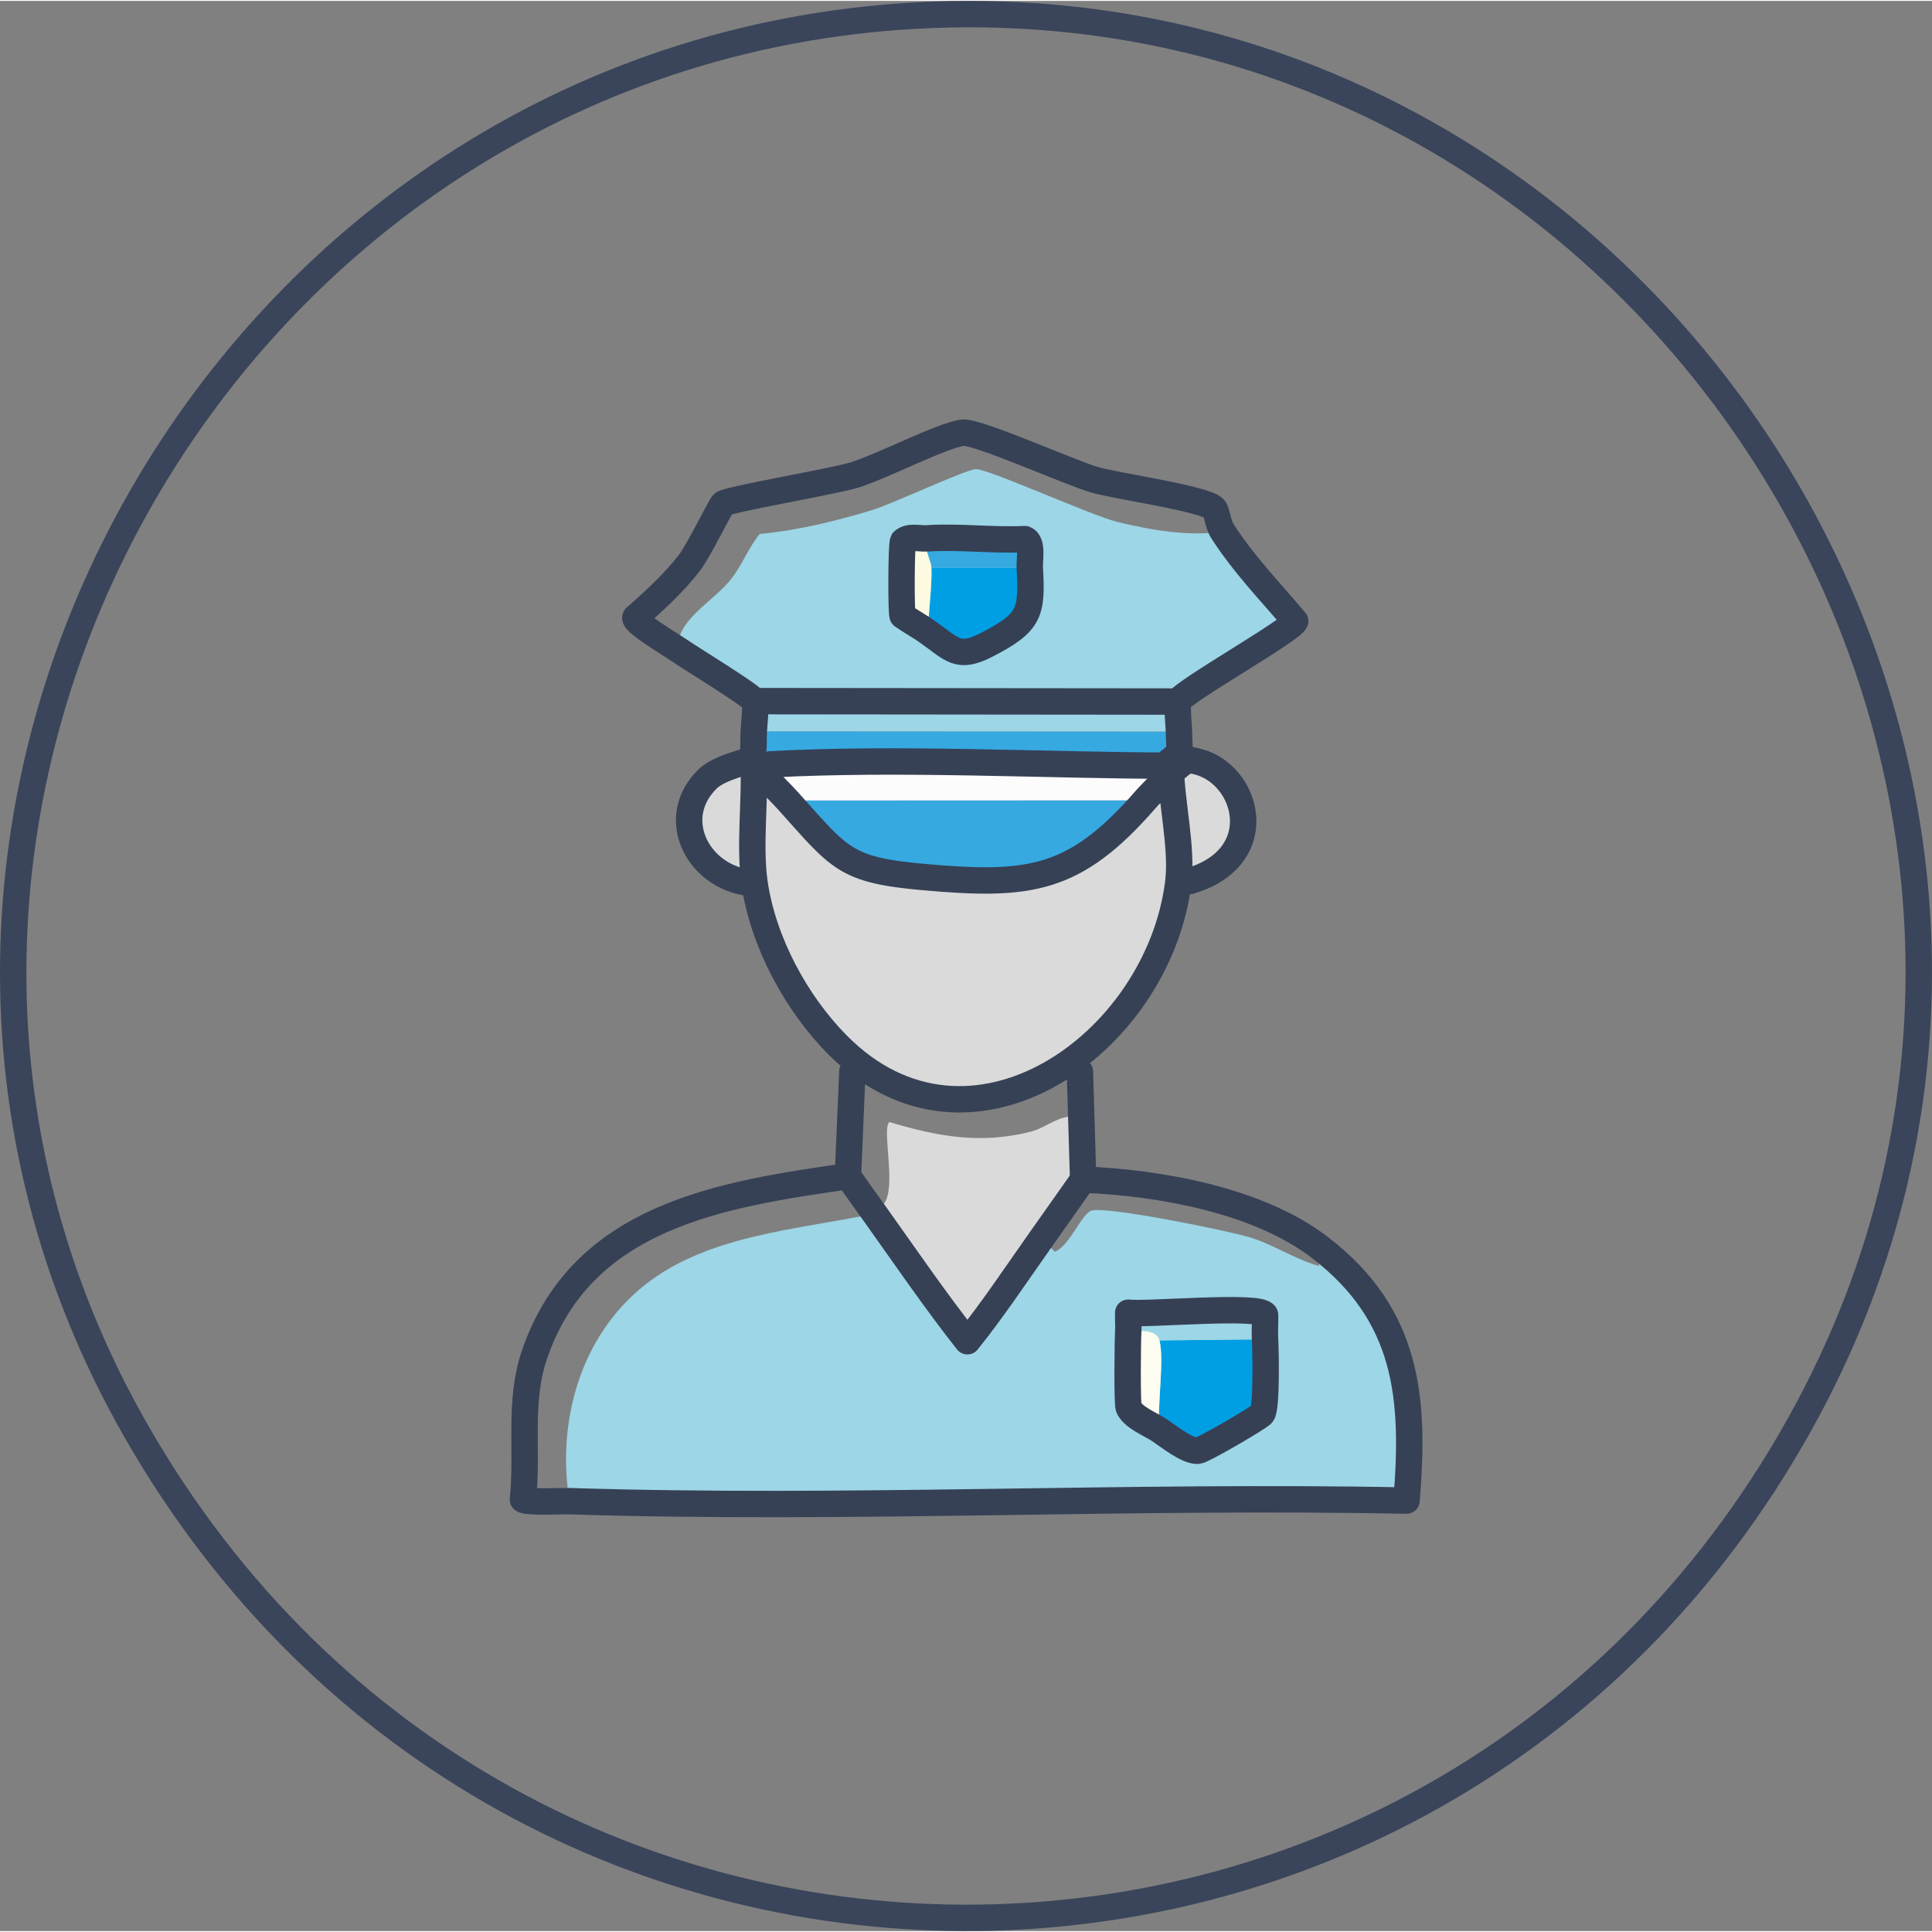 <?xml version="1.0" encoding="UTF-8"?>
<svg xmlns="http://www.w3.org/2000/svg" id="Ebene_1" data-name="Ebene 1" viewBox="0 0 380.54 380.18" width="120" height="120">
  <rect x="0" y="0" width="380.54" height="380.18" fill="#808080" stroke="none"/>
  <defs>
    <style>
      .cls-1 {
        stroke-width: 7.09px;
      }

      .cls-1, .cls-2 {
        stroke: #364156;
      }

      .cls-1, .cls-2, .cls-3, .cls-4, .cls-5 {
        fill: none;
        stroke-linecap: round;
        stroke-linejoin: round;
      }

      .cls-2, .cls-3, .cls-4, .cls-5 {
        stroke-width: 5.2px;
      }

      .cls-6 {
        fill: #36a9e1;
      }

      .cls-7 {
        fill: #fefdf2;
      }

      .cls-8 {
        fill: #dadada;
      }

      .cls-9 {
        fill: #fdfcfc;
      }

      .cls-10 {
        fill: #9dd6e6;
      }

      .cls-3 {
        stroke: #3a455b;
      }

      .cls-4 {
        stroke: #354055;
      }

      .cls-11 {
        fill: #009fe3;
      }

      .cls-12 {
        fill: #fcfae1;
      }

      .cls-5 {
        stroke: #364055;
      }
    </style>
  </defs>
  <g id="Generatives_Objekt" data-name="Generatives Objekt">
    <g>
      <g>
        <path class="cls-10" d="M172.55,239.25c5.92,8.3,11.68,16.75,17.99,24.75,4.89-6.08,9.23-12.61,13.73-18.99.09-.13.18-.26.27-.39,1.23-.91,3.05,1.81,3.26,1.73,2.87-1.11,5.1-7.22,7.09-8.04,2.6-1.07,26.97,3.92,31.2,5.2,4.73,1.42,8.93,4.34,13.71,5.67l.24-3.59c17.34,13.35,18.67,29.69,17,49.81-54.87-1.11-110.04,1.86-164.88.11-2.55-15.71,2.16-32.49,14.8-42.55,12.5-9.95,30.16-10.92,45.31-14.1l.28.39Z"/>
        <path class="cls-11" d="M249.17,263.62c.13,2.29.36,13.44-.57,14.69-.52.7-11.75,7.24-12.67,7.27-2.14.08-5.72-2.85-7.56-4.07-.51-4.59,1.02-13.83,0-17.68l20.8-.22Z"/>
        <path class="cls-10" d="M249.17,263.62l-20.8.22c-.61-2.29-4.03-1.88-6.15-1.8.08-1.21-.06-2.46,0-3.66,3.79.46,26.14-1.62,26.95.42.06,1.6-.09,3.22,0,4.82Z"/>
        <path class="cls-7" d="M228.37,263.84c1.02,3.85-.51,13.1,0,17.68-1.87-1.23-5.1-2.44-6.05-4.44-.33-.7-.21-13.22-.09-15.03,2.11-.08,5.54-.49,6.15,1.8Z"/>
      </g>
      <g>
        <path class="cls-8" d="M148.23,149.33h0c.07.19.14.37.23.54s.26.37.37.55c.08.12.15.24.23.35,1.75,2.45,4.06,4.48,6.08,6.71,10.31,11.43,11.11,13.72,26.9,15.11,20.68,1.83,29.61.78,43.49-15.14,1.95-2.23,3.69-3.42,5.1-6.19.09-.18.11-.4.1-.63h0c.18,0,.37-.43.55-.43s.37-.43.55-.43.36-.43.55-.43h0c.16,0,.33.14.49.14,12.2-.22,18.74,18.82,1.46,23.87-.74.22-1.46.72-2.27.44-4.06,31.81-41.12,58.05-67.06,31.9-8.22-8.29-14.69-20.3-16.39-31.88l-1.95-.23c-9.71-1.83-14.89-12.94-7.3-20.34,2.45-2.39,8.54-3.54,8.85-3.91h0Z"/>
        <path class="cls-8" d="M204.27,245.01c-4.5,6.38-8.84,12.91-13.73,18.99-6.31-8-12.07-16.45-17.99-24.75l-.28-.39c-.28-.39-.55-.78-.83-1.16,6.82,1.59,1.81-15.3,3.74-16.88,9.58,2.87,17.98,4.41,27.89,1.89,3.3-.84,6.13-3.96,9.9-2.66l.34,11.63v.48s-.26.39-.26.39l-8.51,12.06c-.09.13-.18.26-.27.39Z"/>
        <path class="cls-6" d="M232.21,143.92c.05,1.64.11,3.29.16,4.93l.02.49h0c-.2,0-.38.43-.55.43s-.37.43-.55.43-.37.43-.55.43h0c-25.59-.08-53.67-1.64-78.94-.27-.93.05-1.86-.16-2.72.4-.08-.11-.15-.24-.23-.35-.12-.18-.28-.37-.37-.55s-.16-.35-.23-.54h0c.06-.08-.06-.33.02-.5.23-.43.15-3.96.22-4.96l83.74.05Z"/>
        <path class="cls-10" d="M232.02,138c-.06.11.07.33.02.49-.22.64.14,4.29.17,5.42l-83.74-.05c.07-1.05.43-4.89.24-5.46-.06-.16.08-.38.02-.5h.48s82.34.09,82.34.09h.48Z"/>
        <path class="cls-6" d="M225.53,157.46c-13.89,15.92-22.82,16.97-43.49,15.14-15.79-1.39-16.59-3.68-26.9-15.11l70.39-.03Z"/>
        <path class="cls-9" d="M230.72,150.64c0,.23,0,.45-.1.63-1.4,2.77-3.15,3.96-5.1,6.19l-70.39.03c-2.02-2.24-4.33-4.27-6.08-6.71-.08-.11-.15-.24-.23-.35.08.12.15.24.23.35.86-.56,1.79-.35,2.72-.4,25.27-1.37,53.35.18,78.94.27h0Z"/>
        <g>
          <path class="cls-10" d="M232.02,138h-.48s-82.34-.09-82.34-.09h-.48s-.4-.27-.4-.27c-.74-1.11-12.57-8.33-14.88-9.94-.08-5.82,6.59-9.06,10.29-13.49,2.33-2.79,3.61-6.41,5.91-9.22,7.51-.7,15.01-2.53,22.22-4.73,3.91-1.19,18.2-7.9,20.33-8.04,2.26-.15,22.77,9.15,27.89,10.4,6.38,1.56,14.26,2.96,20.75,1.89,4.32,6.66,9.23,11.63,14.28,17.63-.66,1.81-22.12,13.84-23.1,15.85Z"/>
          <path class="cls-11" d="M202.84,111.61c.52,8.93,0,10.83-8.51,15.22-5.57,2.87-6.69.95-11.54-2.51.06-3.76.83-9.18.67-12.71h19.38Z"/>
          <path class="cls-6" d="M202.84,111.61h-19.38c-.07-1.49-1.67-3.8-.85-5.76,6.23-.42,12.98.45,19.27.15,1.6.63.88,4.1.96,5.61Z"/>
          <path class="cls-12" d="M182.6,105.85c-.81,1.96.79,4.27.85,5.76.16,3.52-.61,8.94-.67,12.71-1.61-1.15-3.37-2.1-5-3.23h0c-.31-.66-.27-14.05.1-14.68,1.19-1.08,3.23-.45,4.72-.55Z"/>
        </g>
      </g>
    </g>
    <g>
      <path class="cls-5" d="M222.22,258.38c3.79.46,26.14-1.62,26.95.42.06,1.6-.09,3.22,0,4.82.13,2.29.36,13.44-.57,14.69-.52.7-11.75,7.24-12.67,7.27-2.14.08-5.72-2.85-7.56-4.07s-5.1-2.44-6.05-4.44c-.33-.7-.21-13.22-.09-15.03.08-1.21-.06-2.46,0-3.66Z"/>
      <path class="cls-4" d="M177.78,121.09c-.31-.66-.27-14.05.1-14.68,1.19-1.08,3.23-.45,4.72-.55,6.23-.42,12.98.45,19.27.15,1.6.63.88,4.1.96,5.61.52,8.93,0,10.83-8.51,15.22-5.57,2.87-6.69.95-11.54-2.51-1.61-1.15-3.37-2.1-5-3.23h0Z"/>
      <path class="cls-2" d="M167.01,231.49c-24.93,3.59-52.38,7.76-61.75,35.18-3.16,9.25-1.25,19.02-2.26,28.51.45.62,7.8.28,9.16.32,54.84,1.75,110.01-1.22,164.88-.11,1.66-20.12.34-36.47-17-49.81-12.21-9.4-31.7-12.82-46.71-13.42"/>
      <path class="cls-2" d="M167.01,231.49l4.43,6.21c.28.39.55.78.83,1.16l.28.39c5.92,8.3,11.68,16.75,17.99,24.75,4.89-6.08,9.23-12.61,13.73-18.99.09-.13.18-.26.27-.39l8.51-12.06.27-.39"/>
      <line class="cls-2" x1="167.89" y1="210.89" x2="167.01" y2="231.49"/>
      <path class="cls-2" d="M165.02,205.69c-8.22-8.29-14.69-20.3-16.39-31.88-1.07-7.29.16-16.49-.18-23.95.1.18.26.37.37.55.08.12.15.24.23.35,1.75,2.45,4.06,4.48,6.08,6.71,10.31,11.43,11.11,13.72,26.9,15.11,20.68,1.83,29.61.78,43.49-15.14,1.95-2.23,3.69-3.42,5.1-6.19.15,6.92,2.31,15.75,1.45,22.52-4.06,31.81-41.12,58.05-67.06,31.9Z"/>
      <path class="cls-2" d="M230.72,150.64c-25.59-.08-53.67-1.64-78.94-.27"/>
      <path class="cls-1" d="M232.39,149.34l-.55.43c-.18,0-.37.43-.55.43l-.55.43"/>
      <path class="cls-2" d="M148.23,149.33c-.3.38-6.4,1.53-8.85,3.91-7.59,7.39-2.41,18.51,7.3,20.34"/>
      <path class="cls-2" d="M232.02,138l.02.49c-.22.64.14,4.29.17,5.42.05,1.64.11,3.29.16,4.93l.02.49"/>
      <polyline class="cls-2" points="232.02 138 231.55 138 149.21 137.92 148.73 137.91"/>
      <path class="cls-2" d="M148.73,137.91l-.02.5c.19.57-.17,4.41-.24,5.46s0,4.53-.22,4.96l-.02.5"/>
      <path class="cls-2" d="M148.73,137.91c-.05-.11-.31-.13-.4-.27-.74-1.11-12.57-8.33-14.88-9.94-1.26-.88-8.61-5.24-8.31-6.25,3.81-3.36,7.52-6.72,10.65-10.78,1.9-2.46,6.11-11.19,6.62-11.63,1-.87,21.82-4.4,25.91-5.67,5.53-1.72,16.95-7.69,21.27-8.32,2.75-.4,21,7.81,26,9.27,4.24,1.24,22.18,3.77,23.6,5.71.52.71.68,3.02,1.64,4.5,4.32,6.66,9.23,11.63,14.28,17.63-.66,1.81-22.12,13.84-23.1,15.85"/>
      <path class="cls-2" d="M232.39,149.34l.49.14c12.2-.22,18.74,18.82,1.46,23.87"/>
      <path class="cls-2" d="M213.33,232.17v-.48s-.35-11.63-.35-11.63c-.09-3.05-.18-6.11-.27-9.16"/>
      <path class="cls-3" d="M180.62,2.88C43.16,10.32-41.75,162.12,26.88,281.8c74.24,129.48,258.46,127.3,329.13-4.25C424.16,150.67,324.48-4.9,180.62,2.88Z"/>
    </g>
  </g>
</svg>
